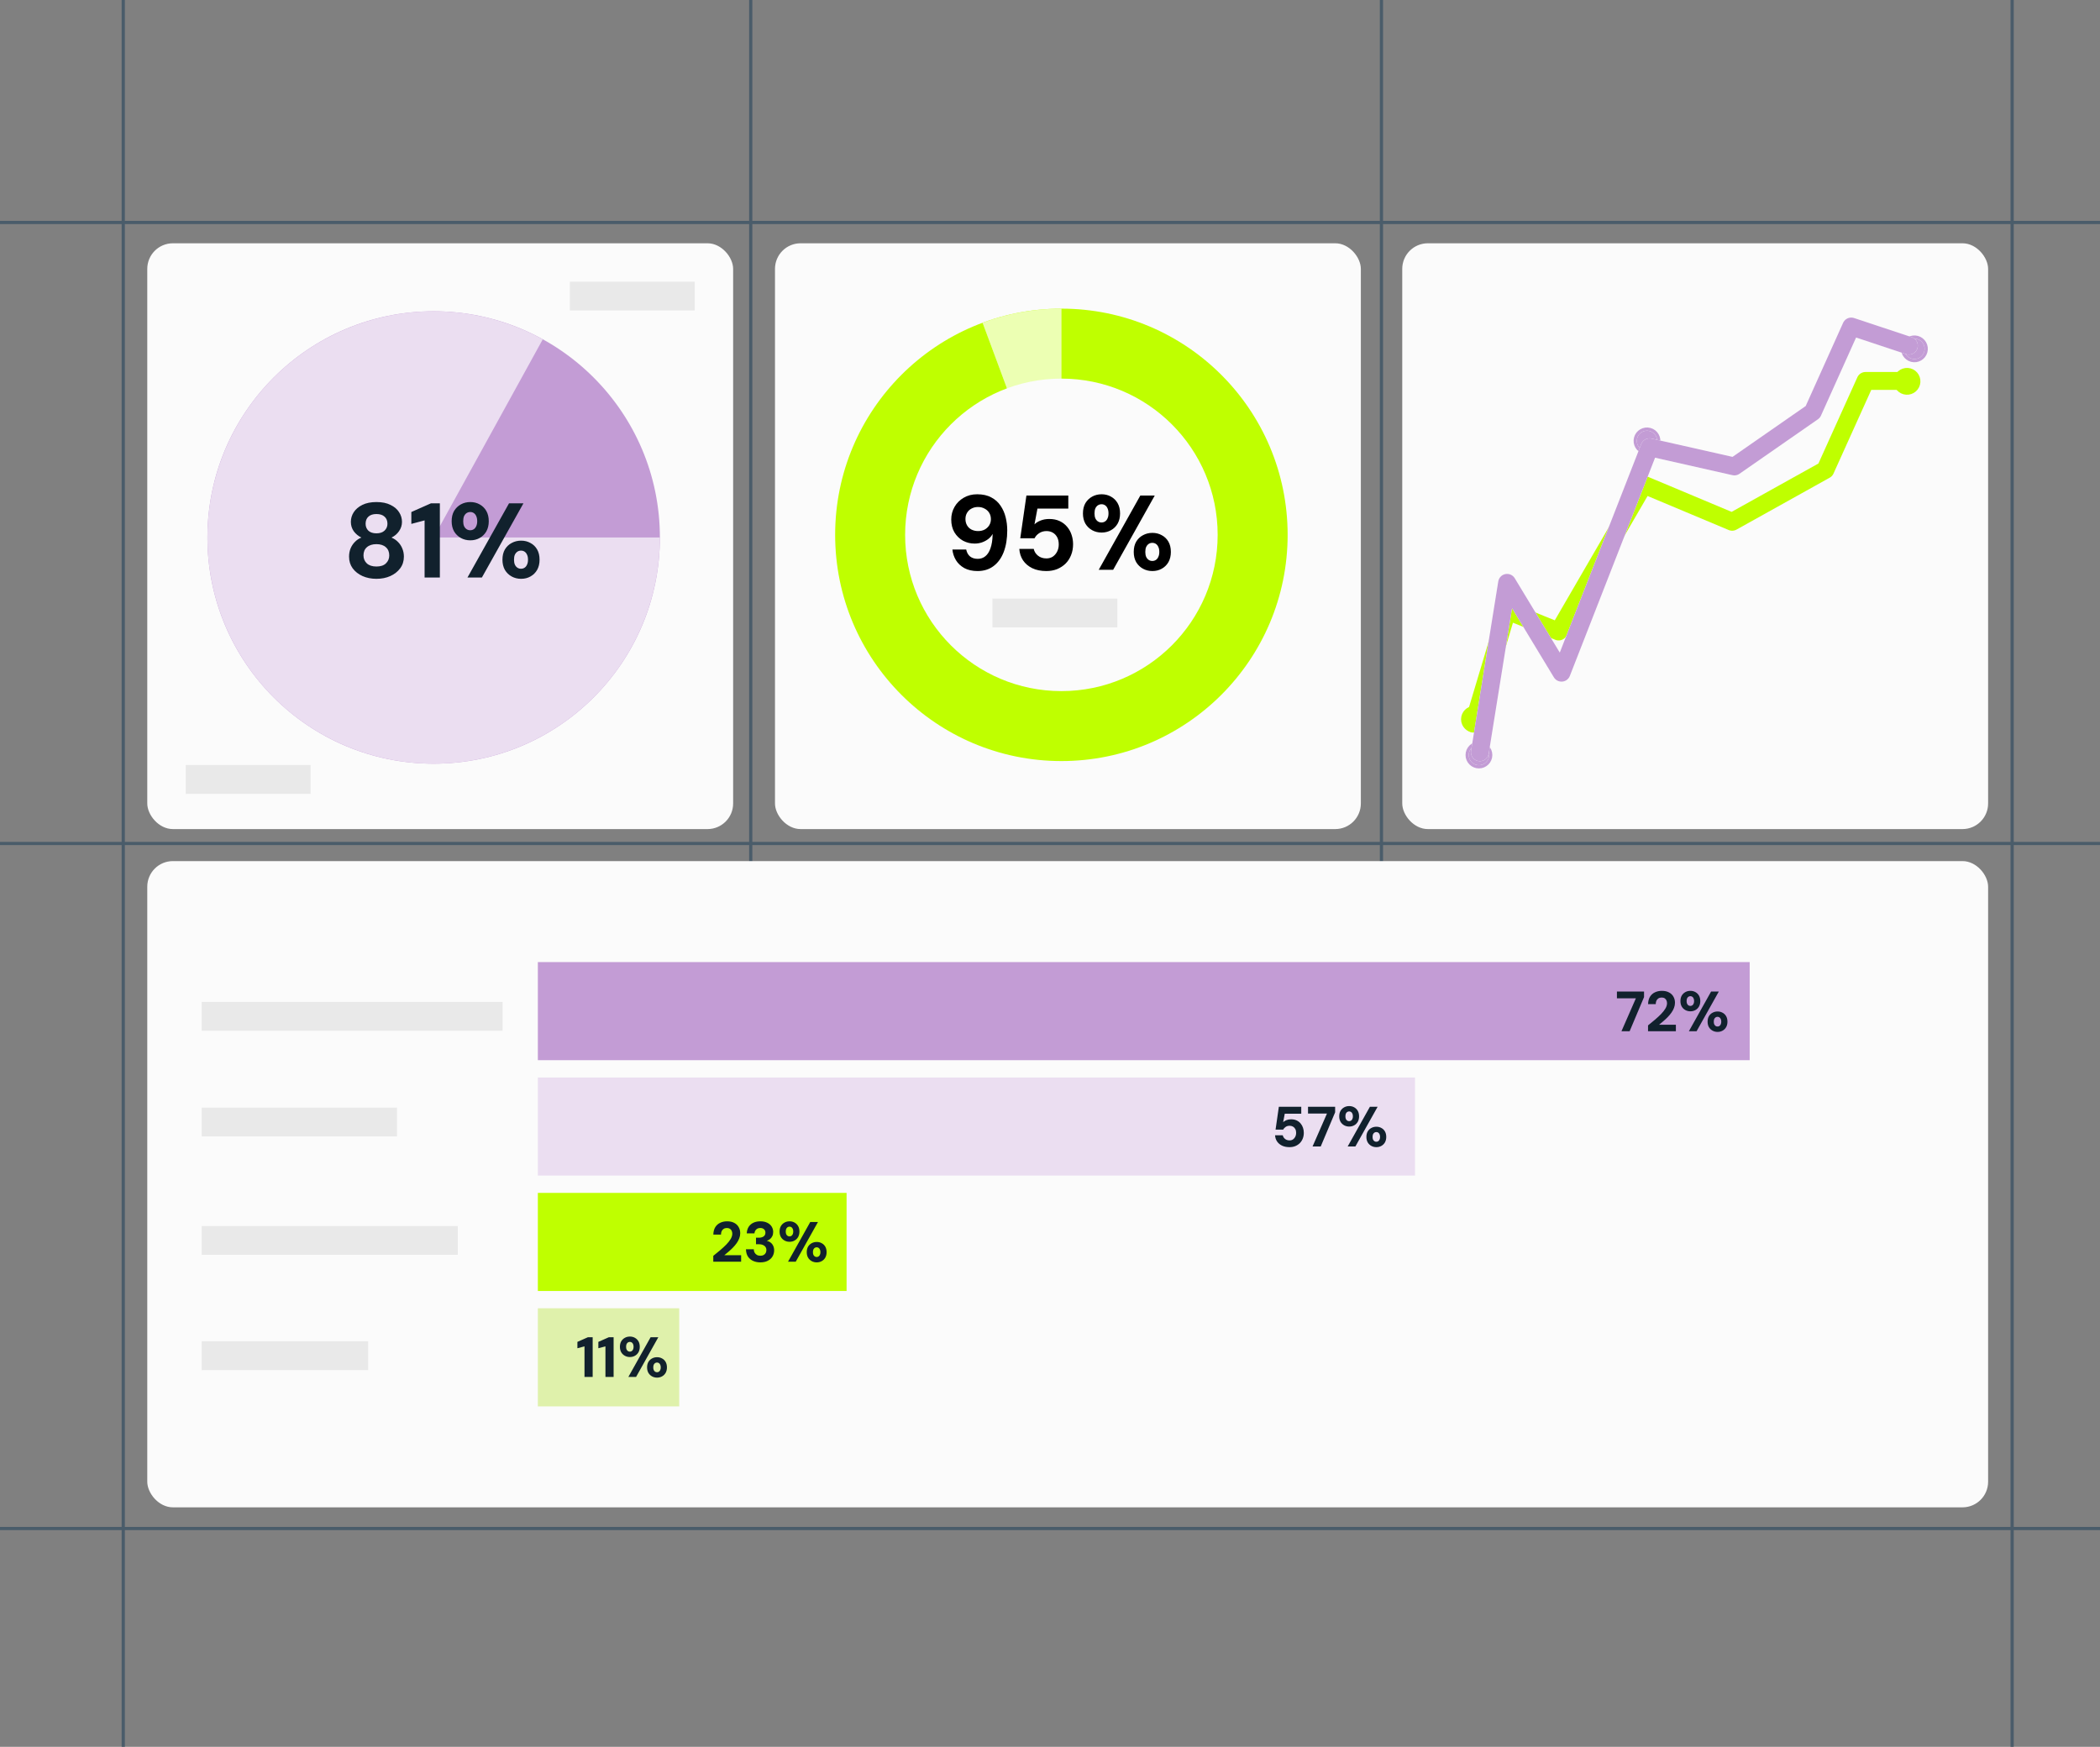 <svg width="470" height="391" viewBox="0 0 470 391" fill="none" xmlns="http://www.w3.org/2000/svg">
<rect x="0" y="0" width="470" height="391" fill="#808080" stroke="none"/>
<g clip-path="url(#clip0_3711_25794)">
<g clip-path="url(#clip1_3711_25794)">
<rect x="32.961" y="54.455" width="131.123" height="131.123" rx="5.732" fill="#FBFBFB"/>
<circle cx="97.056" cy="120.308" r="50.635" fill="#C39CD5"/>
<path d="M147.691 120.308C147.691 131.411 144.042 142.205 137.306 151.031C130.569 159.856 121.119 166.223 110.409 169.15C99.7 172.078 88.325 171.405 78.036 167.235C67.746 163.064 59.113 155.627 53.465 146.069C47.816 136.511 45.466 125.361 46.775 114.336C48.085 103.311 52.981 93.022 60.712 85.053C68.442 77.084 78.577 71.877 89.557 70.232C100.537 68.588 111.753 70.598 121.479 75.953L97.056 120.308H147.691Z" fill="#EBDEF1"/>
<path d="M84.246 129.56C83.107 129.56 82.071 129.355 81.137 128.943C80.219 128.532 79.484 127.954 78.93 127.21C78.392 126.467 78.123 125.596 78.123 124.6C78.123 123.935 78.234 123.326 78.455 122.772C78.692 122.202 79.017 121.712 79.428 121.3C79.84 120.873 80.322 120.549 80.876 120.327C80.18 119.979 79.61 119.505 79.167 118.903C78.74 118.286 78.526 117.59 78.526 116.815C78.526 116.039 78.74 115.319 79.167 114.655C79.61 113.974 80.251 113.428 81.09 113.017C81.944 112.59 82.996 112.376 84.246 112.376C85.512 112.376 86.565 112.59 87.403 113.017C88.258 113.428 88.899 113.974 89.326 114.655C89.753 115.319 89.967 116.039 89.967 116.815C89.967 117.574 89.745 118.27 89.302 118.903C88.875 119.52 88.313 119.995 87.617 120.327C88.186 120.565 88.677 120.897 89.088 121.324C89.5 121.736 89.816 122.218 90.038 122.772C90.275 123.326 90.394 123.935 90.394 124.6C90.394 125.596 90.117 126.467 89.563 127.21C89.009 127.954 88.273 128.532 87.356 128.943C86.438 129.355 85.402 129.56 84.246 129.56ZM84.246 126.807C85.196 126.807 85.908 126.57 86.383 126.095C86.873 125.62 87.118 125.027 87.118 124.315C87.118 123.539 86.865 122.93 86.359 122.487C85.853 122.028 85.148 121.799 84.246 121.799C83.345 121.799 82.632 122.028 82.11 122.487C81.604 122.93 81.351 123.539 81.351 124.315C81.351 125.027 81.596 125.62 82.087 126.095C82.593 126.57 83.313 126.807 84.246 126.807ZM84.246 119.378C85.022 119.378 85.623 119.18 86.05 118.785C86.493 118.373 86.715 117.859 86.715 117.242C86.715 116.561 86.501 116.031 86.074 115.652C85.647 115.256 85.038 115.058 84.246 115.058C83.471 115.058 82.87 115.256 82.443 115.652C82.031 116.031 81.826 116.561 81.826 117.242C81.826 117.859 82.031 118.373 82.443 118.785C82.87 119.18 83.471 119.378 84.246 119.378ZM95.028 129.275V116.482L92.061 117.266V114.607L96.452 112.661H98.446V129.275H95.028ZM104.62 129.275L113.924 112.661H117.152L107.848 129.275H104.62ZM116.63 129.56C115.855 129.56 115.15 129.386 114.517 129.038C113.885 128.69 113.378 128.199 112.998 127.566C112.634 126.918 112.453 126.158 112.453 125.288C112.453 124.386 112.634 123.619 112.998 122.986C113.378 122.353 113.885 121.87 114.517 121.538C115.15 121.19 115.855 121.016 116.63 121.016C117.405 121.016 118.101 121.19 118.719 121.538C119.351 121.87 119.85 122.353 120.214 122.986C120.578 123.619 120.76 124.386 120.76 125.288C120.76 126.158 120.578 126.918 120.214 127.566C119.85 128.199 119.351 128.69 118.719 129.038C118.101 129.386 117.405 129.56 116.63 129.56ZM116.606 127.305C116.907 127.305 117.176 127.226 117.413 127.068C117.65 126.91 117.832 126.68 117.959 126.38C118.101 126.079 118.173 125.715 118.173 125.288C118.173 124.829 118.101 124.457 117.959 124.172C117.832 123.872 117.65 123.642 117.413 123.484C117.176 123.326 116.907 123.247 116.606 123.247C116.305 123.247 116.036 123.326 115.799 123.484C115.562 123.642 115.372 123.872 115.23 124.172C115.103 124.457 115.04 124.829 115.04 125.288C115.04 125.715 115.103 126.079 115.23 126.38C115.372 126.68 115.562 126.91 115.799 127.068C116.036 127.226 116.305 127.305 116.606 127.305ZM105.261 120.944C104.485 120.944 103.781 120.77 103.148 120.422C102.515 120.074 102.009 119.584 101.629 118.951C101.265 118.302 101.083 117.542 101.083 116.672C101.083 115.77 101.265 115.003 101.629 114.37C102.009 113.737 102.515 113.246 103.148 112.898C103.781 112.55 104.485 112.376 105.261 112.376C106.036 112.376 106.732 112.55 107.35 112.898C107.982 113.246 108.481 113.737 108.845 114.37C109.209 115.003 109.391 115.77 109.391 116.672C109.391 117.542 109.209 118.302 108.845 118.951C108.481 119.584 107.982 120.074 107.35 120.422C106.732 120.77 106.036 120.944 105.261 120.944ZM105.237 118.69C105.538 118.69 105.807 118.61 106.044 118.452C106.281 118.294 106.463 118.065 106.59 117.764C106.732 117.463 106.804 117.099 106.804 116.672C106.804 116.213 106.732 115.834 106.59 115.533C106.463 115.232 106.281 115.003 106.044 114.845C105.807 114.686 105.546 114.607 105.261 114.607C104.96 114.607 104.683 114.686 104.43 114.845C104.193 115.003 104.003 115.232 103.86 115.533C103.734 115.834 103.671 116.213 103.671 116.672C103.671 117.099 103.734 117.463 103.86 117.764C104.003 118.065 104.193 118.294 104.43 118.452C104.667 118.61 104.936 118.69 105.237 118.69Z" fill="#11212D"/>
<rect opacity="0.5" x="127.539" y="63.051" width="27.944" height="6.449" fill="#D9D9D9"/>
<rect opacity="0.5" x="41.559" y="171.246" width="27.944" height="6.449" fill="#D9D9D9"/>
</g>
<g clip-path="url(#clip2_3711_25794)">
<rect x="173.449" y="54.455" width="131.123" height="131.123" rx="5.732" fill="#FBFBFB"/>
<circle cx="237.549" cy="119.718" r="50.635" fill="#BFFF00"/>
<path d="M237.549 69.085C231.53 69.085 225.559 70.158 219.917 72.253L237.549 119.719L237.549 69.085Z" fill="white"/>
<path d="M237.549 69.085C231.53 69.085 225.559 70.158 219.917 72.253L237.549 119.719L237.549 69.085Z" fill="#BFFF00" fill-opacity="0.3"/>
<circle cx="237.549" cy="119.72" r="34.974" fill="#FBFBFB"/>
<path d="M218.784 127.82C217.628 127.82 216.639 127.598 215.817 127.155C215.009 126.696 214.384 126.103 213.941 125.375C213.498 124.631 213.237 123.84 213.158 123.001H216.244C216.386 123.682 216.679 124.204 217.122 124.568C217.565 124.916 218.135 125.09 218.831 125.09C219.496 125.09 220.065 124.892 220.54 124.497C221.031 124.101 221.41 123.508 221.68 122.717C221.964 121.925 222.123 120.944 222.154 119.773C222.154 119.726 222.154 119.686 222.154 119.655C222.154 119.607 222.154 119.56 222.154 119.512C221.933 119.939 221.608 120.319 221.181 120.651C220.77 120.968 220.295 121.221 219.757 121.411C219.235 121.585 218.689 121.672 218.119 121.672C217.201 121.672 216.339 121.459 215.532 121.031C214.74 120.588 214.1 119.963 213.609 119.156C213.134 118.349 212.897 117.392 212.897 116.284C212.897 115.255 213.142 114.314 213.633 113.459C214.123 112.605 214.804 111.924 215.674 111.418C216.56 110.896 217.565 110.635 218.689 110.635C219.955 110.635 221.015 110.872 221.869 111.347C222.74 111.806 223.428 112.423 223.935 113.198C224.457 113.958 224.837 114.82 225.074 115.785C225.311 116.735 225.43 117.708 225.43 118.705C225.43 120.557 225.169 122.171 224.647 123.547C224.124 124.908 223.365 125.961 222.368 126.704C221.387 127.448 220.192 127.82 218.784 127.82ZM218.902 118.871C219.456 118.871 219.947 118.76 220.374 118.539C220.801 118.302 221.141 117.985 221.395 117.589C221.648 117.178 221.774 116.719 221.774 116.213C221.774 115.675 221.648 115.2 221.395 114.789C221.141 114.377 220.793 114.061 220.35 113.839C219.923 113.602 219.432 113.483 218.879 113.483C218.341 113.483 217.858 113.602 217.431 113.839C217.003 114.061 216.671 114.377 216.434 114.789C216.196 115.184 216.078 115.643 216.078 116.165C216.078 116.703 216.196 117.178 216.434 117.589C216.671 118.001 217.003 118.317 217.431 118.539C217.874 118.76 218.364 118.871 218.902 118.871ZM234.183 127.82C232.965 127.82 231.912 127.606 231.026 127.179C230.156 126.752 229.468 126.166 228.961 125.423C228.471 124.679 228.194 123.824 228.13 122.859H231.359C231.485 123.46 231.802 123.967 232.308 124.378C232.814 124.79 233.447 124.995 234.207 124.995C234.745 124.995 235.22 124.861 235.631 124.592C236.043 124.307 236.367 123.927 236.604 123.452C236.842 122.978 236.96 122.448 236.96 121.862C236.96 121.229 236.842 120.691 236.604 120.248C236.367 119.805 236.043 119.465 235.631 119.227C235.22 118.99 234.753 118.871 234.231 118.871C233.598 118.871 233.044 119.029 232.569 119.346C232.094 119.662 231.754 120.042 231.548 120.485H228.344L229.721 110.919H239.097V113.839H232.189L231.525 117.376C231.857 117.028 232.308 116.743 232.878 116.521C233.463 116.284 234.112 116.165 234.824 116.165C235.726 116.165 236.509 116.323 237.174 116.64C237.839 116.956 238.393 117.384 238.836 117.922C239.279 118.444 239.611 119.045 239.833 119.726C240.054 120.39 240.165 121.087 240.165 121.815C240.165 122.701 240.015 123.516 239.714 124.259C239.429 124.987 239.018 125.62 238.48 126.158C237.942 126.681 237.309 127.092 236.581 127.393C235.853 127.678 235.054 127.82 234.183 127.82ZM245.91 127.535L255.215 110.919H258.443L249.138 127.535H245.91ZM257.921 127.82C257.146 127.82 256.442 127.646 255.809 127.298C255.176 126.95 254.669 126.459 254.289 125.826C253.925 125.177 253.743 124.418 253.743 123.547C253.743 122.645 253.925 121.878 254.289 121.245C254.669 120.612 255.176 120.129 255.809 119.797C256.442 119.449 257.146 119.275 257.921 119.275C258.696 119.275 259.393 119.449 260.01 119.797C260.643 120.129 261.141 120.612 261.505 121.245C261.869 121.878 262.051 122.645 262.051 123.547C262.051 124.418 261.869 125.177 261.505 125.826C261.141 126.459 260.643 126.95 260.01 127.298C259.393 127.646 258.696 127.82 257.921 127.82ZM257.897 125.565C258.198 125.565 258.467 125.486 258.704 125.328C258.942 125.169 259.124 124.94 259.25 124.639C259.393 124.339 259.464 123.975 259.464 123.547C259.464 123.088 259.393 122.717 259.25 122.432C259.124 122.131 258.942 121.902 258.704 121.743C258.467 121.585 258.198 121.506 257.897 121.506C257.597 121.506 257.328 121.585 257.09 121.743C256.853 121.902 256.663 122.131 256.521 122.432C256.394 122.717 256.331 123.088 256.331 123.547C256.331 123.975 256.394 124.339 256.521 124.639C256.663 124.94 256.853 125.169 257.09 125.328C257.328 125.486 257.597 125.565 257.897 125.565ZM246.551 119.204C245.776 119.204 245.072 119.029 244.439 118.681C243.806 118.333 243.299 117.843 242.919 117.21C242.555 116.561 242.374 115.801 242.374 114.931C242.374 114.029 242.555 113.261 242.919 112.628C243.299 111.995 243.806 111.505 244.439 111.157C245.072 110.809 245.776 110.635 246.551 110.635C247.327 110.635 248.023 110.809 248.64 111.157C249.273 111.505 249.771 111.995 250.135 112.628C250.499 113.261 250.681 114.029 250.681 114.931C250.681 115.801 250.499 116.561 250.135 117.21C249.771 117.843 249.273 118.333 248.64 118.681C248.023 119.029 247.327 119.204 246.551 119.204ZM246.527 116.949C246.828 116.949 247.097 116.869 247.334 116.711C247.572 116.553 247.754 116.323 247.88 116.023C248.023 115.722 248.094 115.358 248.094 114.931C248.094 114.472 248.023 114.092 247.88 113.792C247.754 113.491 247.572 113.261 247.334 113.103C247.097 112.945 246.836 112.866 246.551 112.866C246.251 112.866 245.974 112.945 245.72 113.103C245.483 113.261 245.293 113.491 245.151 113.792C245.024 114.092 244.961 114.472 244.961 114.931C244.961 115.358 245.024 115.722 245.151 116.023C245.293 116.323 245.483 116.553 245.72 116.711C245.958 116.869 246.227 116.949 246.527 116.949Z" fill="black"/>
<rect opacity="0.5" x="222.121" y="133.986" width="27.944" height="6.449" fill="#D9D9D9"/>
</g>
<g clip-path="url(#clip3_3711_25794)">
<rect x="313.836" y="54.455" width="131.123" height="131.123" rx="5.732" fill="#FBFBFB"/>
<path d="M329.777 161.931L337.329 136.707L348.836 141.354L367.895 108.496L387.673 116.794L408.53 105.177L417.52 85.264H425.791" stroke="#BFFF00" stroke-width="4" stroke-linecap="round" stroke-linejoin="round"/>
<circle cx="330" cy="160.998" r="2.642" fill="#BFFF00" stroke="#BFFF00" stroke-width="0.717"/>
<circle cx="426.808" cy="85.355" r="2.642" transform="rotate(-165 426.808 85.355)" fill="#BFFF00" stroke="#BFFF00" stroke-width="0.717"/>
<circle cx="331" cy="168.998" r="2.642" fill="#C39CD5"/>
<circle cx="331" cy="168.998" r="2.642" stroke="white" stroke-width="0.717"/>
<circle cx="331" cy="168.998" r="2.642" stroke="#C39CD5" stroke-width="0.717"/>
<circle cx="428.469" cy="78.085" r="2.642" transform="rotate(-165 428.469 78.085)" fill="#C39CD5"/>
<circle cx="428.469" cy="78.085" r="2.642" transform="rotate(-165 428.469 78.085)" stroke="white" stroke-width="0.717"/>
<circle cx="428.469" cy="78.085" r="2.642" transform="rotate(-165 428.469 78.085)" stroke="#C39CD5" stroke-width="0.717"/>
<circle cx="368.613" cy="98.687" r="2.642" transform="rotate(-165 368.613 98.687)" fill="#C39CD5"/>
<circle cx="368.613" cy="98.687" r="2.642" transform="rotate(-165 368.613 98.687)" stroke="white" stroke-width="0.717"/>
<circle cx="368.613" cy="98.687" r="2.642" transform="rotate(-165 368.613 98.687)" stroke="#C39CD5" stroke-width="0.717"/>
<path d="M331.211 168.379L337.301 130.458L349.482 150.573L369.186 100.121L388.174 104.408L405.729 92.207L414.327 73.082L427.224 77.369" stroke="white" stroke-width="4" stroke-linecap="round" stroke-linejoin="round"/>
<path d="M331.211 168.379L337.301 130.458L349.482 150.573L369.186 100.121L388.174 104.408L405.729 92.207L414.327 73.082L427.224 77.369" stroke="#C39CD5" stroke-width="4" stroke-linecap="round" stroke-linejoin="round"/>
</g>
<line x1="309.179" y1="-5.732" x2="309.179" y2="198.475" stroke="#4A5C6A" stroke-width="0.717"/>
<line x1="168.022" y1="-5.732" x2="168.022" y2="198.475" stroke="#4A5C6A" stroke-width="0.717"/>
<line x1="27.585" y1="-5.732" x2="27.585" y2="427.761" stroke="#4A5C6A" stroke-width="0.717"/>
<line x1="450.331" y1="-5.732" x2="450.331" y2="427.761" stroke="#4A5C6A" stroke-width="0.717"/>
<line x1="-10.031" y1="49.798" x2="482.217" y2="49.798" stroke="#4A5C6A" stroke-width="0.717"/>
<line x1="-10.031" y1="342.138" x2="482.217" y2="342.138" stroke="#4A5C6A" stroke-width="0.717"/>
<line x1="-10.031" y1="188.802" x2="482.217" y2="188.802" stroke="#4A5C6A" stroke-width="0.717"/>
<g clip-path="url(#clip4_3711_25794)">
<rect x="32.961" y="192.744" width="411.998" height="144.651" rx="5.732" fill="#FBFBFB"/>
<rect x="120.375" y="215.346" width="271.221" height="21.956" fill="#C39CD5"/>
<rect x="120.375" y="267.008" width="69.097" height="21.956" fill="#BFFF00"/>
<rect x="120.375" y="241.178" width="196.313" height="21.956" fill="#EBDEF1"/>
<rect x="120.375" y="292.84" width="31.642" height="21.956" fill="#DFF1AB"/>
<path d="M362.899 230.824L366.124 223.461H361.883V221.937H367.952V223.182L364.727 230.824H362.899ZM368.845 230.824V229.517C369.378 229.085 369.898 228.658 370.406 228.234C370.914 227.803 371.371 227.38 371.777 226.965C372.184 226.542 372.505 226.131 372.742 225.733C372.979 225.327 373.098 224.934 373.098 224.553C373.098 224.333 373.055 224.125 372.971 223.931C372.886 223.736 372.755 223.579 372.577 223.461C372.399 223.342 372.167 223.283 371.879 223.283C371.6 223.283 371.358 223.351 371.155 223.486C370.961 223.613 370.812 223.787 370.711 224.007C370.618 224.227 370.571 224.477 370.571 224.756H368.857C368.874 224.087 369.018 223.533 369.289 223.093C369.568 222.653 369.936 222.327 370.393 222.115C370.859 221.895 371.375 221.785 371.942 221.785C372.577 221.785 373.11 221.904 373.542 222.141C373.982 222.369 374.312 222.686 374.532 223.093C374.761 223.49 374.875 223.943 374.875 224.451C374.875 224.84 374.803 225.221 374.659 225.594C374.524 225.958 374.333 226.313 374.088 226.66C373.842 227.007 373.563 227.341 373.25 227.663C372.945 227.976 372.624 228.277 372.285 228.564C371.955 228.852 371.629 229.123 371.308 229.377H375.078V230.824H368.845ZM377.987 230.824L382.964 221.937H384.69L379.714 230.824H377.987ZM384.411 230.977C383.996 230.977 383.619 230.883 383.281 230.697C382.942 230.511 382.672 230.249 382.468 229.91C382.274 229.563 382.176 229.157 382.176 228.691C382.176 228.209 382.274 227.798 382.468 227.46C382.672 227.121 382.942 226.863 383.281 226.686C383.619 226.499 383.996 226.406 384.411 226.406C384.826 226.406 385.198 226.499 385.528 226.686C385.867 226.863 386.133 227.121 386.328 227.46C386.523 227.798 386.62 228.209 386.62 228.691C386.62 229.157 386.523 229.563 386.328 229.91C386.133 230.249 385.867 230.511 385.528 230.697C385.198 230.883 384.826 230.977 384.411 230.977ZM384.398 229.77C384.559 229.77 384.703 229.728 384.83 229.644C384.957 229.559 385.054 229.436 385.122 229.275C385.198 229.115 385.236 228.92 385.236 228.691C385.236 228.446 385.198 228.247 385.122 228.095C385.054 227.934 384.957 227.811 384.83 227.727C384.703 227.642 384.559 227.6 384.398 227.6C384.237 227.6 384.093 227.642 383.966 227.727C383.84 227.811 383.738 227.934 383.662 228.095C383.594 228.247 383.56 228.446 383.56 228.691C383.56 228.92 383.594 229.115 383.662 229.275C383.738 229.436 383.84 229.559 383.966 229.644C384.093 229.728 384.237 229.77 384.398 229.77ZM378.33 226.368C377.915 226.368 377.538 226.275 377.2 226.089C376.861 225.903 376.59 225.64 376.387 225.302C376.193 224.955 376.095 224.548 376.095 224.083C376.095 223.601 376.193 223.19 376.387 222.851C376.59 222.513 376.861 222.251 377.2 222.064C377.538 221.878 377.915 221.785 378.33 221.785C378.744 221.785 379.117 221.878 379.447 222.064C379.785 222.251 380.052 222.513 380.247 222.851C380.441 223.19 380.539 223.601 380.539 224.083C380.539 224.548 380.441 224.955 380.247 225.302C380.052 225.64 379.785 225.903 379.447 226.089C379.117 226.275 378.744 226.368 378.33 226.368ZM378.317 225.162C378.478 225.162 378.622 225.12 378.749 225.035C378.876 224.95 378.973 224.828 379.041 224.667C379.117 224.506 379.155 224.311 379.155 224.083C379.155 223.838 379.117 223.634 379.041 223.474C378.973 223.313 378.876 223.19 378.749 223.105C378.622 223.021 378.482 222.978 378.33 222.978C378.169 222.978 378.021 223.021 377.885 223.105C377.758 223.19 377.657 223.313 377.581 223.474C377.513 223.634 377.479 223.838 377.479 224.083C377.479 224.311 377.513 224.506 377.581 224.667C377.657 224.828 377.758 224.95 377.885 225.035C378.012 225.12 378.156 225.162 378.317 225.162Z" fill="#11212D"/>
<path d="M288.606 256.771C287.954 256.771 287.392 256.657 286.918 256.429C286.452 256.2 286.084 255.887 285.813 255.489C285.551 255.091 285.403 254.634 285.369 254.118H287.095C287.163 254.44 287.332 254.711 287.603 254.931C287.874 255.151 288.213 255.261 288.619 255.261C288.907 255.261 289.161 255.189 289.381 255.045C289.601 254.893 289.774 254.689 289.901 254.436C290.028 254.182 290.092 253.898 290.092 253.585C290.092 253.246 290.028 252.959 289.901 252.722C289.774 252.485 289.601 252.303 289.381 252.176C289.161 252.049 288.911 251.985 288.632 251.985C288.293 251.985 287.997 252.07 287.743 252.239C287.489 252.408 287.307 252.612 287.197 252.849H285.483L286.219 247.732H291.234V249.294H287.54L287.184 251.185C287.362 250.999 287.603 250.847 287.908 250.728C288.221 250.602 288.568 250.538 288.949 250.538C289.431 250.538 289.85 250.623 290.206 250.792C290.561 250.961 290.857 251.19 291.094 251.477C291.331 251.757 291.509 252.078 291.628 252.442C291.746 252.798 291.805 253.17 291.805 253.56C291.805 254.034 291.725 254.469 291.564 254.867C291.412 255.256 291.192 255.595 290.904 255.883C290.616 256.162 290.278 256.382 289.888 256.543C289.499 256.695 289.072 256.771 288.606 256.771ZM293.763 256.619L296.987 249.256H292.747V247.732H298.816V248.976L295.591 256.619H293.763ZM301.623 256.619L306.599 247.732H308.326L303.349 256.619H301.623ZM308.047 256.771C307.632 256.771 307.255 256.678 306.917 256.492C306.578 256.306 306.307 256.044 306.104 255.705C305.91 255.358 305.812 254.952 305.812 254.486C305.812 254.004 305.91 253.593 306.104 253.255C306.307 252.916 306.578 252.658 306.917 252.48C307.255 252.294 307.632 252.201 308.047 252.201C308.461 252.201 308.834 252.294 309.164 252.48C309.502 252.658 309.769 252.916 309.964 253.255C310.158 253.593 310.256 254.004 310.256 254.486C310.256 254.952 310.158 255.358 309.964 255.705C309.769 256.044 309.502 256.306 309.164 256.492C308.834 256.678 308.461 256.771 308.047 256.771ZM308.034 255.565C308.195 255.565 308.339 255.523 308.466 255.438C308.593 255.354 308.69 255.231 308.758 255.07C308.834 254.909 308.872 254.715 308.872 254.486C308.872 254.241 308.834 254.042 308.758 253.89C308.69 253.729 308.593 253.606 308.466 253.521C308.339 253.437 308.195 253.395 308.034 253.395C307.873 253.395 307.729 253.437 307.602 253.521C307.475 253.606 307.374 253.729 307.298 253.89C307.23 254.042 307.196 254.241 307.196 254.486C307.196 254.715 307.23 254.909 307.298 255.07C307.374 255.231 307.475 255.354 307.602 255.438C307.729 255.523 307.873 255.565 308.034 255.565ZM301.965 252.163C301.551 252.163 301.174 252.07 300.836 251.884C300.497 251.698 300.226 251.435 300.023 251.097C299.828 250.75 299.731 250.343 299.731 249.878C299.731 249.395 299.828 248.985 300.023 248.646C300.226 248.308 300.497 248.045 300.836 247.859C301.174 247.673 301.551 247.58 301.965 247.58C302.38 247.58 302.753 247.673 303.083 247.859C303.421 248.045 303.688 248.308 303.883 248.646C304.077 248.985 304.175 249.395 304.175 249.878C304.175 250.343 304.077 250.75 303.883 251.097C303.688 251.435 303.421 251.698 303.083 251.884C302.753 252.07 302.38 252.163 301.965 252.163ZM301.953 250.957C302.114 250.957 302.257 250.915 302.384 250.83C302.511 250.745 302.609 250.623 302.676 250.462C302.753 250.301 302.791 250.106 302.791 249.878C302.791 249.632 302.753 249.429 302.676 249.268C302.609 249.108 302.511 248.985 302.384 248.9C302.257 248.816 302.118 248.773 301.965 248.773C301.805 248.773 301.657 248.816 301.521 248.9C301.394 248.985 301.293 249.108 301.216 249.268C301.149 249.429 301.115 249.632 301.115 249.878C301.115 250.106 301.149 250.301 301.216 250.462C301.293 250.623 301.394 250.745 301.521 250.83C301.648 250.915 301.792 250.957 301.953 250.957Z" fill="#11212D"/>
<path d="M159.639 282.412V281.104C160.172 280.673 160.692 280.245 161.2 279.822C161.708 279.391 162.165 278.967 162.571 278.553C162.978 278.13 163.299 277.719 163.536 277.321C163.773 276.915 163.892 276.521 163.892 276.141C163.892 275.921 163.849 275.713 163.765 275.518C163.68 275.324 163.549 275.167 163.371 275.049C163.193 274.93 162.961 274.871 162.673 274.871C162.394 274.871 162.152 274.939 161.949 275.074C161.755 275.201 161.606 275.375 161.505 275.595C161.412 275.815 161.365 276.064 161.365 276.344H159.651C159.668 275.675 159.812 275.121 160.083 274.681C160.362 274.24 160.73 273.915 161.188 273.703C161.653 273.483 162.169 273.373 162.736 273.373C163.371 273.373 163.904 273.491 164.336 273.728C164.776 273.957 165.106 274.274 165.326 274.681C165.555 275.078 165.669 275.531 165.669 276.039C165.669 276.428 165.597 276.809 165.453 277.182C165.318 277.546 165.127 277.901 164.882 278.248C164.636 278.595 164.357 278.929 164.044 279.251C163.739 279.564 163.418 279.865 163.079 280.152C162.749 280.44 162.423 280.711 162.102 280.965H165.872V282.412H159.639ZM170.165 282.564C169.589 282.564 169.06 282.459 168.578 282.247C168.095 282.035 167.706 281.714 167.41 281.282C167.122 280.851 166.97 280.3 166.953 279.632H168.705C168.705 279.903 168.764 280.148 168.883 280.368C169.001 280.588 169.17 280.762 169.39 280.889C169.61 281.016 169.873 281.079 170.177 281.079C170.465 281.079 170.711 281.024 170.914 280.914C171.117 280.796 171.269 280.643 171.371 280.457C171.472 280.262 171.523 280.042 171.523 279.797C171.523 279.518 171.451 279.285 171.307 279.099C171.172 278.904 170.977 278.756 170.723 278.654C170.478 278.553 170.19 278.502 169.86 278.502H169.2V277.042H169.86C170.266 277.042 170.609 276.949 170.888 276.763C171.168 276.576 171.307 276.289 171.307 275.899C171.307 275.586 171.202 275.337 170.99 275.15C170.787 274.964 170.512 274.871 170.165 274.871C169.759 274.871 169.445 274.99 169.225 275.226C169.005 275.455 168.883 275.739 168.857 276.077H167.131C167.156 275.51 167.296 275.023 167.55 274.617C167.812 274.211 168.167 273.902 168.616 273.69C169.065 273.479 169.581 273.373 170.165 273.373C170.783 273.373 171.307 273.483 171.739 273.703C172.171 273.915 172.496 274.202 172.717 274.566C172.937 274.93 173.047 275.328 173.047 275.76C173.047 276.115 172.979 276.428 172.844 276.699C172.717 276.962 172.543 277.182 172.323 277.359C172.103 277.537 171.866 277.664 171.612 277.74C171.942 277.808 172.23 277.939 172.475 278.134C172.721 278.32 172.911 278.561 173.047 278.857C173.191 279.154 173.262 279.492 173.262 279.873C173.262 280.355 173.144 280.804 172.907 281.219C172.67 281.625 172.319 281.951 171.853 282.196C171.396 282.442 170.833 282.564 170.165 282.564ZM176.368 282.412L181.345 273.525H183.072L178.095 282.412H176.368ZM182.792 282.564C182.378 282.564 182.001 282.471 181.662 282.285C181.324 282.099 181.053 281.837 180.85 281.498C180.655 281.151 180.558 280.745 180.558 280.279C180.558 279.797 180.655 279.386 180.85 279.048C181.053 278.709 181.324 278.451 181.662 278.273C182.001 278.087 182.378 277.994 182.792 277.994C183.207 277.994 183.579 278.087 183.91 278.273C184.248 278.451 184.515 278.709 184.709 279.048C184.904 279.386 185.001 279.797 185.001 280.279C185.001 280.745 184.904 281.151 184.709 281.498C184.515 281.837 184.248 282.099 183.91 282.285C183.579 282.471 183.207 282.564 182.792 282.564ZM182.78 281.358C182.94 281.358 183.084 281.316 183.211 281.231C183.338 281.147 183.436 281.024 183.503 280.863C183.579 280.702 183.618 280.508 183.618 280.279C183.618 280.034 183.579 279.835 183.503 279.683C183.436 279.522 183.338 279.399 183.211 279.314C183.084 279.23 182.94 279.187 182.78 279.187C182.619 279.187 182.475 279.23 182.348 279.314C182.221 279.399 182.12 279.522 182.043 279.683C181.976 279.835 181.942 280.034 181.942 280.279C181.942 280.508 181.976 280.702 182.043 280.863C182.12 281.024 182.221 281.147 182.348 281.231C182.475 281.316 182.619 281.358 182.78 281.358ZM176.711 277.956C176.297 277.956 175.92 277.863 175.581 277.677C175.243 277.491 174.972 277.228 174.769 276.89C174.574 276.543 174.477 276.136 174.477 275.671C174.477 275.188 174.574 274.778 174.769 274.439C174.972 274.101 175.243 273.838 175.581 273.652C175.92 273.466 176.297 273.373 176.711 273.373C177.126 273.373 177.498 273.466 177.828 273.652C178.167 273.838 178.434 274.101 178.628 274.439C178.823 274.778 178.92 275.188 178.92 275.671C178.92 276.136 178.823 276.543 178.628 276.89C178.434 277.228 178.167 277.491 177.828 277.677C177.498 277.863 177.126 277.956 176.711 277.956ZM176.699 276.75C176.859 276.75 177.003 276.708 177.13 276.623C177.257 276.538 177.354 276.416 177.422 276.255C177.498 276.094 177.536 275.899 177.536 275.671C177.536 275.425 177.498 275.222 177.422 275.061C177.354 274.901 177.257 274.778 177.13 274.693C177.003 274.609 176.864 274.566 176.711 274.566C176.55 274.566 176.402 274.609 176.267 274.693C176.14 274.778 176.038 274.901 175.962 275.061C175.895 275.222 175.861 275.425 175.861 275.671C175.861 275.899 175.895 276.094 175.962 276.255C176.038 276.416 176.14 276.538 176.267 276.623C176.394 276.708 176.538 276.75 176.699 276.75Z" fill="#11212D"/>
<path d="M130.817 308.207V301.364L129.23 301.783V300.361L131.579 299.32H132.645V308.207H130.817ZM135.504 308.207V301.364L133.917 301.783V300.361L136.265 299.32H137.332V308.207H135.504ZM140.634 308.207L145.611 299.32H147.338L142.361 308.207H140.634ZM147.058 308.359C146.643 308.359 146.267 308.266 145.928 308.08C145.59 307.894 145.319 307.632 145.116 307.293C144.921 306.946 144.824 306.54 144.824 306.074C144.824 305.592 144.921 305.181 145.116 304.843C145.319 304.504 145.59 304.246 145.928 304.068C146.267 303.882 146.643 303.789 147.058 303.789C147.473 303.789 147.845 303.882 148.175 304.068C148.514 304.246 148.781 304.504 148.975 304.843C149.17 305.181 149.267 305.592 149.267 306.074C149.267 306.54 149.17 306.946 148.975 307.293C148.781 307.632 148.514 307.894 148.175 308.08C147.845 308.266 147.473 308.359 147.058 308.359ZM147.046 307.153C147.206 307.153 147.35 307.111 147.477 307.026C147.604 306.942 147.701 306.819 147.769 306.658C147.845 306.497 147.883 306.303 147.883 306.074C147.883 305.829 147.845 305.63 147.769 305.478C147.701 305.317 147.604 305.194 147.477 305.109C147.35 305.025 147.206 304.982 147.046 304.982C146.885 304.982 146.741 305.025 146.614 305.109C146.487 305.194 146.385 305.317 146.309 305.478C146.241 305.63 146.208 305.829 146.208 306.074C146.208 306.303 146.241 306.497 146.309 306.658C146.385 306.819 146.487 306.942 146.614 307.026C146.741 307.111 146.885 307.153 147.046 307.153ZM140.977 303.751C140.562 303.751 140.186 303.658 139.847 303.472C139.509 303.285 139.238 303.023 139.035 302.685C138.84 302.338 138.743 301.931 138.743 301.466C138.743 300.983 138.84 300.573 139.035 300.234C139.238 299.896 139.509 299.633 139.847 299.447C140.186 299.261 140.562 299.168 140.977 299.168C141.392 299.168 141.764 299.261 142.094 299.447C142.433 299.633 142.699 299.896 142.894 300.234C143.089 300.573 143.186 300.983 143.186 301.466C143.186 301.931 143.089 302.338 142.894 302.685C142.699 303.023 142.433 303.285 142.094 303.472C141.764 303.658 141.392 303.751 140.977 303.751ZM140.964 302.545C141.125 302.545 141.269 302.503 141.396 302.418C141.523 302.333 141.62 302.211 141.688 302.05C141.764 301.889 141.802 301.694 141.802 301.466C141.802 301.22 141.764 301.017 141.688 300.856C141.62 300.696 141.523 300.573 141.396 300.488C141.269 300.404 141.129 300.361 140.977 300.361C140.816 300.361 140.668 300.404 140.533 300.488C140.406 300.573 140.304 300.696 140.228 300.856C140.16 301.017 140.126 301.22 140.126 301.466C140.126 301.694 140.16 301.889 140.228 302.05C140.304 302.211 140.406 302.333 140.533 302.418C140.66 302.503 140.804 302.545 140.964 302.545Z" fill="#11212D"/>
<rect opacity="0.5" x="45.141" y="224.271" width="67.353" height="6.449" fill="#D9D9D9"/>
<rect opacity="0.5" x="45.141" y="247.918" width="43.708" height="6.449" fill="#D9D9D9"/>
<rect opacity="0.5" x="45.141" y="274.428" width="57.322" height="6.449" fill="#D9D9D9"/>
<rect opacity="0.5" x="45.141" y="300.223" width="37.259" height="6.449" fill="#D9D9D9"/>
</g>
</g>
<defs>
<clipPath id="clip0_3711_25794">
<rect width="470" height="391" fill="white"/>
</clipPath>
<clipPath id="clip1_3711_25794">
<rect x="32.961" y="54.455" width="131.123" height="131.123" rx="5.732" fill="white"/>
</clipPath>
<clipPath id="clip2_3711_25794">
<rect x="173.449" y="54.455" width="131.123" height="131.123" rx="5.732" fill="white"/>
</clipPath>
<clipPath id="clip3_3711_25794">
<rect x="313.836" y="54.455" width="131.123" height="131.123" rx="5.732" fill="white"/>
</clipPath>
<clipPath id="clip4_3711_25794">
<rect x="32.961" y="192.744" width="411.998" height="144.651" rx="5.732" fill="white"/>
</clipPath>
</defs>
</svg>
